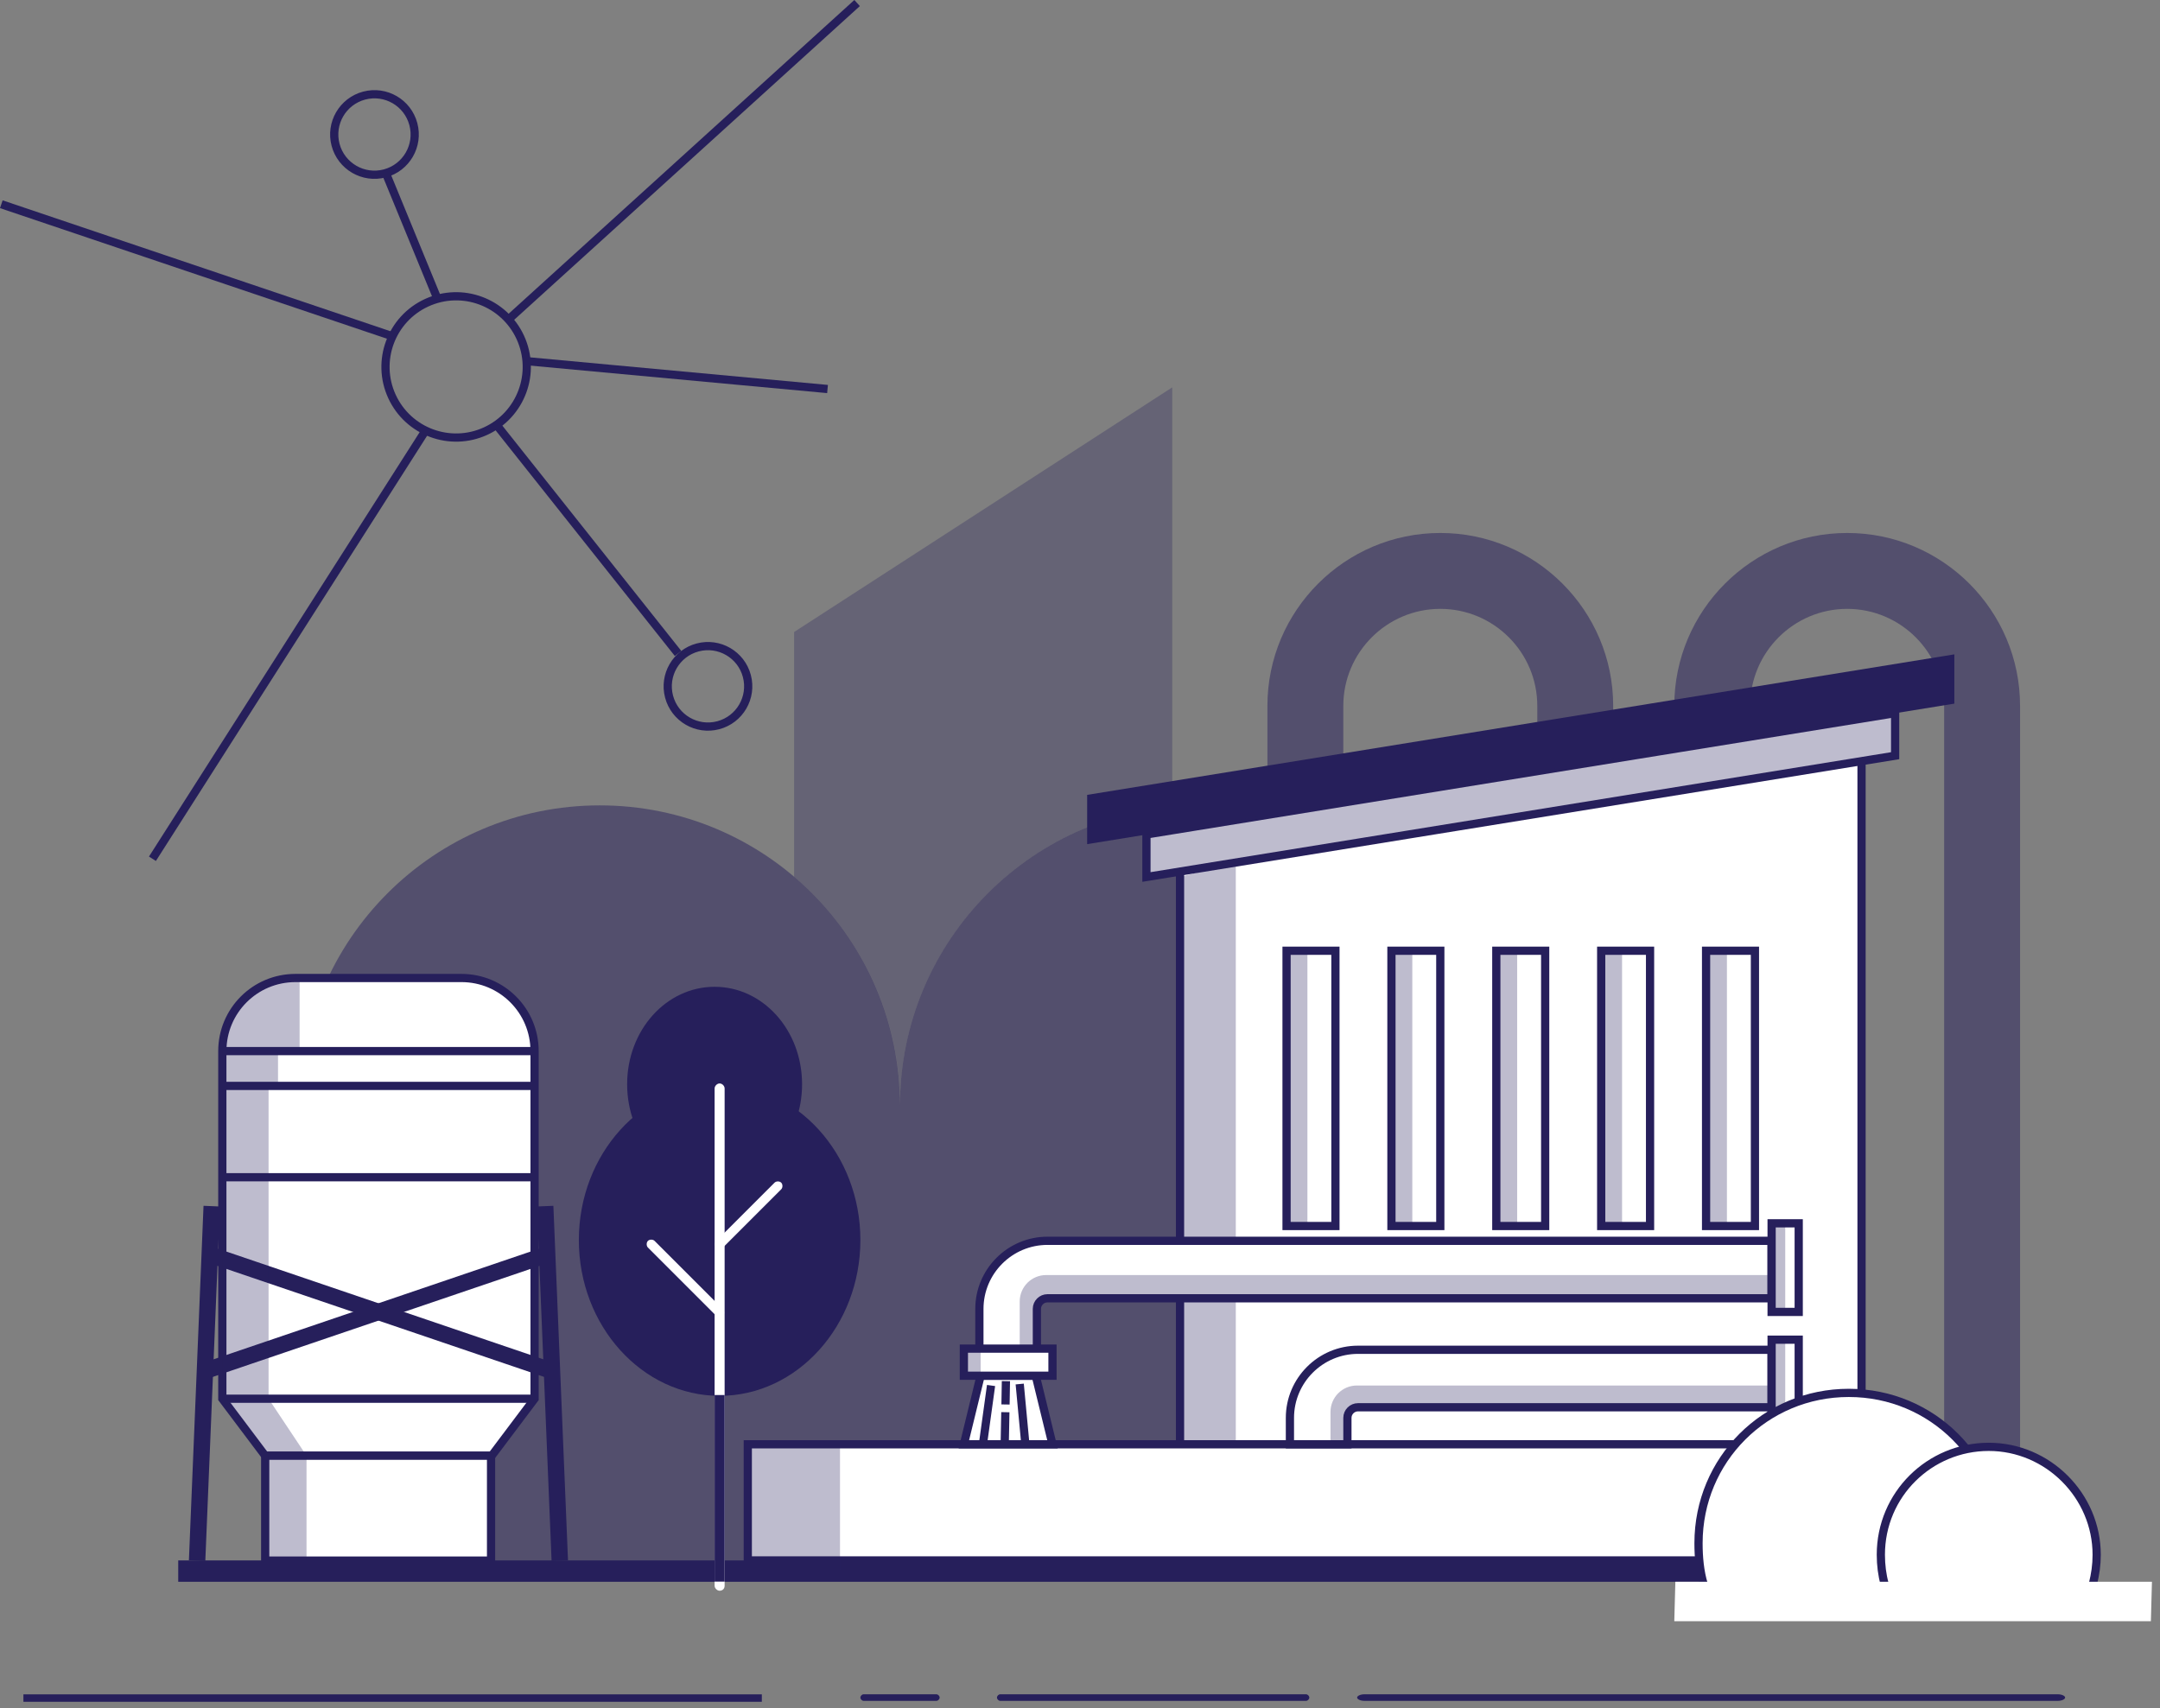 <svg width="263" height="208" viewBox="0 0 263 208" fill="none" xmlns="http://www.w3.org/2000/svg">
<rect x="0" y="0" width="263" height="208" fill="#808080" stroke="none"/>
<g clip-path="url(#clip0_518_8168)">
<path opacity="0.3" d="M109.58 134.62C109.58 115.58 124.14 99.95 142.73 98.23V47.17L96.69 76.96V106.76C104.58 113.46 109.59 123.45 109.59 134.61L109.58 134.62Z" fill="#261F5B"/>
<path opacity="0.5" d="M175.37 64.9C163.76 64.9 154.32 74.34 154.32 85.95V97.89H163.56V85.95C163.56 79.44 168.86 74.14 175.37 74.14C181.88 74.14 187.18 79.44 187.18 85.95V177.26H196.42V85.95C196.42 74.34 186.98 64.9 175.37 64.9Z" fill="#261F5B"/>
<path opacity="0.5" d="M224.91 64.9C213.3 64.9 203.86 74.34 203.86 85.95V97.89H213.1V85.95C213.1 79.44 218.4 74.14 224.91 74.14C231.42 74.14 236.72 79.44 236.72 85.95V190.03H245.96V85.95C245.96 74.34 236.52 64.9 224.91 64.9Z" fill="#261F5B"/>
<path opacity="0.5" d="M146.13 98.07C125.94 98.07 109.58 114.43 109.58 134.62C109.58 114.43 93.22 98.07 73.03 98.07C52.84 98.07 36.48 114.43 36.48 134.62V191.21H182.68V134.62C182.68 114.43 166.32 98.07 146.13 98.07Z" fill="#261F5B"/>
<path d="M56.19 119.09H35.97C31.05 119.09 27.07 123.07 27.07 127.99V170.32L32.29 177.26H59.87L65.09 170.32V127.99C65.09 123.07 61.11 119.09 56.19 119.09Z" fill="white" stroke="#261F5B" stroke-miterlimit="10"/>
<path d="M24 190.03L25.78 146.87" stroke="#261F5B" stroke-width="2" stroke-miterlimit="10"/>
<path d="M68.16 190.03L66.38 146.87" stroke="#261F5B" stroke-width="2" stroke-miterlimit="10"/>
<path d="M27.07 127.99H65.09" stroke="#261F5B" stroke-miterlimit="10"/>
<path d="M27.07 132.23H65.09" stroke="#261F5B" stroke-miterlimit="10"/>
<path d="M27.07 143.35H65.09" stroke="#261F5B" stroke-miterlimit="10"/>
<path d="M92.76 206.32H2.85V207.22H92.76V206.32Z" fill="#261F5B"/>
<path d="M114.01 207.11H105.16C104.96 207.11 104.76 206.91 104.76 206.71C104.76 206.51 104.96 206.31 105.16 206.31H114.01C114.21 206.31 114.41 206.51 114.41 206.71C114.41 206.91 114.21 207.11 114.01 207.11Z" fill="#261F5B"/>
<path d="M159.02 207.11H121.79C121.59 207.11 121.39 206.91 121.39 206.71C121.39 206.51 121.59 206.31 121.79 206.31H159.02C159.22 206.31 159.42 206.51 159.42 206.71C159.42 206.91 159.22 207.11 159.02 207.11Z" fill="#261F5B"/>
<path d="M250.55 207.11H166.14C165.64 207.11 165.24 206.91 165.24 206.71C165.24 206.51 165.64 206.31 166.14 206.31H250.55C251.05 206.31 251.45 206.51 251.45 206.71C251.45 206.91 251.05 207.11 250.55 207.11Z" fill="#261F5B"/>
<path d="M239.2 190.01H21.7V192.61H239.2V190.01Z" fill="#261F5B"/>
<path d="M226.66 175.87H143.68V104.13L226.66 92.33V175.87Z" fill="white" stroke="#261F5B" stroke-miterlimit="10"/>
<path d="M230.75 92.02L139.59 106.79V101.61L230.75 86.84V92.02Z" fill="white" stroke="#261F5B" stroke-miterlimit="10"/>
<path d="M237.96 85.68L132.37 102.79V96.79L237.96 79.68V85.68Z" fill="#261F5B"/>
<path d="M162.6 115.77H156.65V149.29H162.6V115.77Z" fill="white" stroke="#261F5B" stroke-miterlimit="10"/>
<path d="M175.37 115.77H169.42V149.29H175.37V115.77Z" fill="white" stroke="#261F5B" stroke-miterlimit="10"/>
<path d="M188.14 115.77H182.19V149.29H188.14V115.77Z" fill="white" stroke="#261F5B" stroke-miterlimit="10"/>
<path d="M200.91 115.77H194.96V149.29H200.91V115.77Z" fill="white" stroke="#261F5B" stroke-miterlimit="10"/>
<path d="M213.68 115.77H207.73V149.29H213.68V115.77Z" fill="white" stroke="#261F5B" stroke-miterlimit="10"/>
<path d="M236.59 175.87H91.05V190.01H236.59V175.87Z" fill="white" stroke="#261F5B" stroke-miterlimit="10"/>
<path d="M164.06 175.87H157.06V172.65C157.06 168.08 160.78 164.36 165.35 164.36H215.71V171.36H165.35C164.64 171.36 164.06 171.94 164.06 172.65V175.87Z" fill="white" stroke="#261F5B" stroke-miterlimit="10"/>
<path d="M128.15 175.87H117.36L119.4 167.52H126.11L128.15 175.87Z" fill="white" stroke="#261F5B" stroke-miterlimit="10"/>
<path d="M120.67 168.71L119.68 175.87" stroke="#261F5B" stroke-miterlimit="10"/>
<path d="M122.48 168.18L122.43 171.02" stroke="#261F5B" stroke-miterlimit="10"/>
<path d="M122.41 171.96L122.34 175.56" stroke="#261F5B" stroke-miterlimit="10"/>
<path d="M124.16 168.53L124.82 175.56" stroke="#261F5B" stroke-miterlimit="10"/>
<path d="M25.19 152.65L67.43 167.01" stroke="#261F5B" stroke-width="2" stroke-miterlimit="10"/>
<path d="M66.97 152.65L24.73 167.01" stroke="#261F5B" stroke-width="2" stroke-miterlimit="10"/>
<path d="M27.07 170.32H65.09" stroke="#261F5B" stroke-miterlimit="10"/>
<path d="M59.79 177.26H32.29V190.03H59.79V177.26Z" fill="white" stroke="#261F5B" stroke-miterlimit="10"/>
<path d="M87.62 169.97C97.05 169.97 104.76 161.45 104.76 151C104.76 140.55 97.05 132.03 87.62 132.03C78.19 132.03 70.48 140.55 70.48 151C70.48 161.45 78.19 169.97 87.62 169.97Z" fill="#261F5B"/>
<path d="M87.01 143.9C92.89 143.9 97.66 138.63 97.66 132.03C97.66 125.43 92.89 120.16 87.01 120.16C81.13 120.16 76.36 125.43 76.36 132.03C76.36 138.63 81.13 143.9 87.01 143.9Z" fill="#261F5B"/>
<path d="M87.62 193.7C87.32 193.7 87.01 193.4 87.01 193.09V132.54C87.01 132.24 87.31 131.93 87.62 131.93C87.93 131.93 88.23 132.23 88.23 132.54V193.09C88.23 193.5 87.93 193.7 87.62 193.7Z" fill="white"/>
<path d="M87.62 152.12C87.52 152.12 87.32 152.02 87.21 151.92C87.01 151.72 87.01 151.31 87.21 151.11L94.31 144.01C94.51 143.81 94.92 143.81 95.12 144.01C95.32 144.21 95.32 144.62 95.12 144.82L88.02 151.92C87.92 152.12 87.82 152.12 87.61 152.12H87.62Z" fill="white"/>
<path d="M87.62 160.43C87.42 160.43 87.32 160.33 87.21 160.23L78.89 151.91C78.69 151.71 78.69 151.3 78.89 151.1C79.09 150.9 79.5 150.9 79.7 151.1L88.02 159.42C88.22 159.62 88.22 160.03 88.02 160.23C87.92 160.43 87.82 160.43 87.61 160.43H87.62Z" fill="white"/>
<path d="M88.23 169.87H87.01V192.59H88.23V169.87Z" fill="#261F5B"/>
<path opacity="0.3" d="M102.28 175.87H91.05V191.07H102.28V175.87Z" fill="#261F5B"/>
<path opacity="0.3" d="M139.59 106.79V101.61L230.75 86.84V92.02L139.59 106.79Z" fill="#261F5B"/>
<path opacity="0.3" d="M159.19 115.77H156.65V149.29H159.19V115.77Z" fill="#261F5B"/>
<path opacity="0.3" d="M171.96 115.77H169.42V149.29H171.96V115.77Z" fill="#261F5B"/>
<path opacity="0.3" d="M184.73 115.77H182.19V149.29H184.73V115.77Z" fill="#261F5B"/>
<path opacity="0.3" d="M210.27 115.77H207.73V149.29H210.27V115.77Z" fill="#261F5B"/>
<path opacity="0.3" d="M197.5 115.77H194.96V149.29H197.5V115.77Z" fill="#261F5B"/>
<path opacity="0.3" d="M143.68 106.79L150.47 105.03V175.56H143.68V106.79Z" fill="#261F5B"/>
<path d="M126.25 165.87H119.25V159.38C119.25 154.81 122.97 151.09 127.54 151.09H215.71V158.09H127.54C126.83 158.09 126.25 158.67 126.25 159.38V165.87Z" fill="white" stroke="#261F5B" stroke-miterlimit="10"/>
<path d="M128.15 164.22H117.36V167.52H128.15V164.22Z" fill="white" stroke="#261F5B" stroke-miterlimit="10"/>
<path opacity="0.3" d="M119.4 164.22H117.36V167.52H119.4V164.22Z" fill="#261F5B"/>
<path d="M215.71 148.96V159.75H219.01V148.96H215.71Z" fill="white" stroke="#261F5B" stroke-miterlimit="10"/>
<path opacity="0.3" d="M217.37 148.96H215.72V159.75H217.37V148.96Z" fill="#261F5B"/>
<path d="M215.71 163.13V173.92H219.01V163.13H215.71Z" fill="white" stroke="#261F5B" stroke-miterlimit="10"/>
<path opacity="0.3" d="M217.37 163.13H215.72V173.92H217.37V163.13Z" fill="#261F5B"/>
<path d="M242.78 192.92C243.09 191.2 243.41 189.64 243.41 187.91C243.41 177.74 235.28 169.61 225.11 169.61C214.94 169.61 206.81 177.74 206.81 187.91C206.81 189.63 206.97 191.35 207.44 192.92" fill="white"/>
<path d="M242.78 192.92C243.09 191.2 243.41 189.64 243.41 187.91C243.41 177.74 235.28 169.61 225.11 169.61C214.94 169.61 206.81 177.74 206.81 187.91C206.81 189.63 206.97 191.35 207.44 192.92" stroke="#261F5B" stroke-miterlimit="10"/>
<path d="M254.82 192.92C255.13 191.67 255.29 190.57 255.29 189.32C255.29 182.13 249.35 176.18 242.15 176.18C234.95 176.18 229.01 181.97 229.01 189.32C229.01 190.57 229.17 191.82 229.48 192.92" fill="white"/>
<path d="M254.82 192.92C255.13 191.67 255.29 190.57 255.29 189.32C255.29 182.13 249.35 176.18 242.15 176.18C234.95 176.18 229.01 181.97 229.01 189.32C229.01 190.57 229.17 191.82 229.48 192.92" stroke="#261F5B" stroke-miterlimit="10"/>
<path d="M261.89 197.41H203.86L203.99 192.61H262.02L261.89 197.41Z" fill="white"/>
<path opacity="0.3" d="M162 175.87V171.93C162 170.15 163.44 168.71 165.22 168.71H215.71V171.36H165.44C164.72 171.36 164.14 171.94 164.14 172.66V175.57H162.21" fill="#261F5B"/>
<path opacity="0.3" d="M124.16 164.22V158.48C124.16 156.7 125.6 155.26 127.38 155.26H215.72V157.91H127.61C126.89 157.91 126.31 158.49 126.31 159.21V164.37H124.38" fill="#261F5B"/>
<path opacity="0.3" d="M33.85 127.99H27.07V131.94H33.85V127.99Z" fill="#261F5B"/>
<path opacity="0.3" d="M32.7 132.23H27.07V170.32H32.7V132.23Z" fill="#261F5B"/>
<path opacity="0.3" d="M37.32 177.26H32.7V190.01H37.32V177.26Z" fill="#261F5B"/>
<path opacity="0.3" d="M27.5 170.32H32.7L37.32 177.26H32.7L27.5 170.32Z" fill="#261F5B"/>
<path opacity="0.3" d="M35.97 119.09H36.48V127.99H27.07C27.07 123.08 31.06 119.09 35.97 119.09Z" fill="#261F5B"/>
<path d="M59.13 52.493C63.445 50.51 65.336 45.404 63.353 41.088C61.37 36.772 56.264 34.881 51.948 36.865C47.632 38.848 45.741 43.954 47.724 48.27C49.707 52.586 54.814 54.477 59.13 52.493Z" stroke="#261F5B" stroke-miterlimit="10"/>
<path d="M87.457 88.311C90.072 87.618 91.631 84.935 90.938 82.319C90.245 79.703 87.562 78.145 84.947 78.838C82.331 79.531 80.772 82.213 81.465 84.829C82.158 87.445 84.841 89.004 87.457 88.311Z" stroke="#261F5B" stroke-miterlimit="10"/>
<path d="M46.85 21.114C49.465 20.421 51.024 17.738 50.331 15.122C49.638 12.506 46.956 10.947 44.34 11.64C41.724 12.334 40.165 15.016 40.858 17.632C41.551 20.248 44.234 21.807 46.85 21.114Z" stroke="#261F5B" stroke-miterlimit="10"/>
<path d="M51.66 52.67L18.56 104.57" stroke="#261F5B" stroke-miterlimit="10"/>
<path d="M64.06 43.97L100.76 47.37" stroke="#261F5B" stroke-miterlimit="10"/>
<path d="M0.16 24.87L47.86 40.97" stroke="#261F5B" stroke-miterlimit="10"/>
<path d="M60.56 51.87L82.56 79.57" stroke="#261F5B" stroke-miterlimit="10"/>
<path d="M62.16 38.67L104.36 0.37" stroke="#261F5B" stroke-miterlimit="10"/>
<path d="M53.26 36.37L47.06 21.27" stroke="#261F5B" stroke-miterlimit="10"/>
</g>
<defs>
<clipPath id="clip0_518_8168">
<rect width="262.02" height="207.22" fill="white"/>
</clipPath>
</defs>
</svg>
